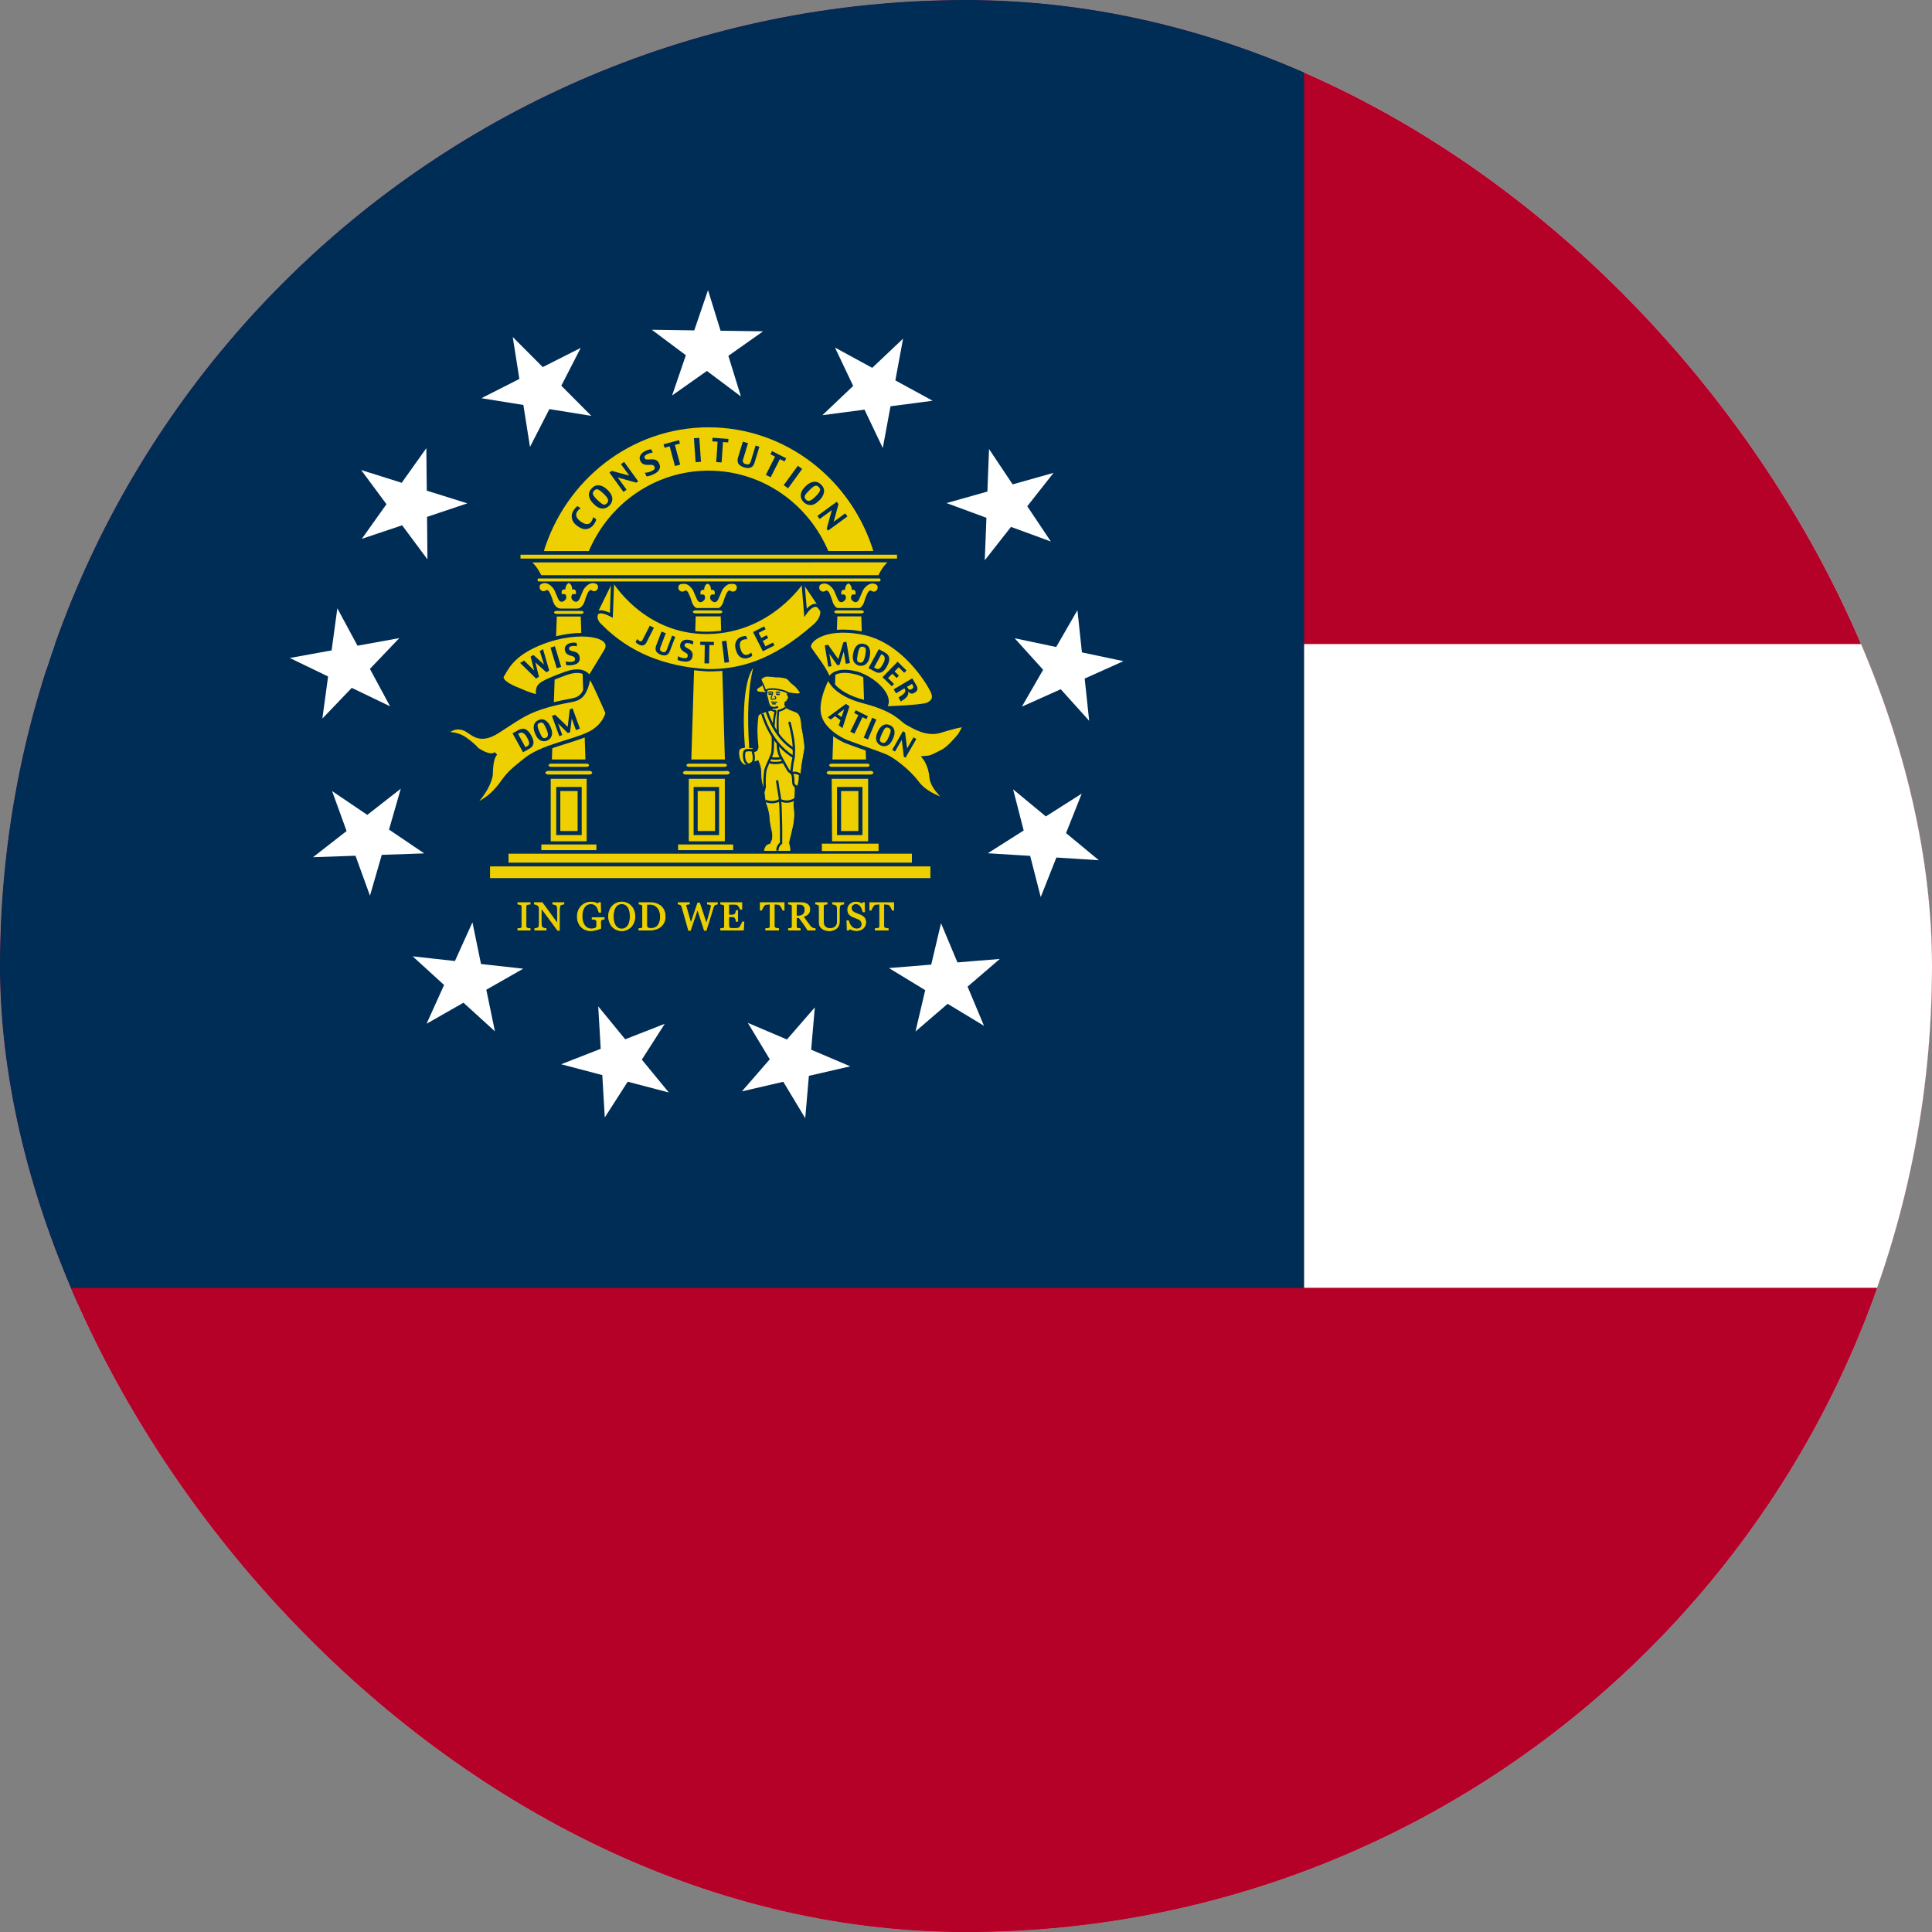 <svg width="28" height="28" viewBox="0 0 28 28" fill="none" xmlns="http://www.w3.org/2000/svg">
<rect x="0" y="0" width="28" height="28" fill="#808080" stroke="none"/>
<g clip-path="url(#clip0_698_32879)">
<rect width="28" height="28" rx="14" fill="white"/>
<path d="M0 0H49.946V28H0V0Z" fill="#B50027"/>
<path d="M0 9.334H45.405V18.667H17.5L0 9.334Z" fill="white"/>
<path d="M0 0H18.9V18.9H0V0Z" fill="#002D56"/>
<path d="M10.556 5.157L11.059 4.802L10.443 4.793L10.261 4.205L10.062 4.788L9.446 4.779L9.94 5.148L9.741 5.731L10.245 5.376L10.738 5.746L10.556 5.157ZM8.135 5.59L8.416 5.042L7.866 5.32L7.431 4.884L7.527 5.492L6.977 5.771L7.585 5.869L7.681 6.477L7.962 5.929L8.57 6.027L8.135 5.59ZM6.185 7.111L6.179 6.495L5.822 6.997L5.234 6.812L5.601 7.307L5.244 7.809L5.828 7.613L6.195 8.107L6.189 7.491L6.773 7.295L6.185 7.111ZM5.181 9.358L4.889 8.816L4.806 9.426L4.2 9.536L4.755 9.804L4.672 10.414L5.098 9.969L5.653 10.236L5.361 9.694L5.787 9.248L5.181 9.358ZM5.323 11.81L4.813 11.465L5.023 12.044L4.537 12.423L5.152 12.402L5.362 12.981L5.533 12.389L6.148 12.368L5.638 12.023L5.808 11.431L5.323 11.81ZM6.593 13.928L5.981 13.86L6.436 14.275L6.182 14.837L6.717 14.532L7.173 14.947L7.048 14.344L7.583 14.039L6.971 13.971L6.847 13.367L6.593 13.928ZM8.706 15.2L8.133 15.424L8.729 15.581L8.765 16.195L9.097 15.677L9.693 15.833L9.302 15.357L9.634 14.838L9.061 15.062L8.67 14.585L8.706 15.2ZM11.156 15.352L10.752 15.817L11.352 15.678L11.67 16.206L11.723 15.592L12.323 15.454L11.756 15.213L11.809 14.6L11.405 15.065L10.838 14.824L11.156 15.352ZM13.409 14.35L13.268 14.949L13.734 14.548L14.261 14.867L14.023 14.299L14.49 13.898L13.876 13.948L13.638 13.38L13.496 13.98L12.883 14.03L13.409 14.35ZM14.93 12.404L15.083 13.001L15.31 12.428L15.925 12.467L15.45 12.074L15.677 11.502L15.157 11.832L14.683 11.44L14.836 12.036L14.316 12.366L14.93 12.404ZM14.652 7.636L15.23 7.848L14.888 7.337L15.269 6.853L14.676 7.02L14.334 6.508L14.31 7.124L13.718 7.291L14.296 7.504L14.272 8.12L14.652 7.636ZM12.906 5.888L13.517 5.808L12.976 5.513L13.088 4.908L12.641 5.331L12.101 5.037L12.365 5.593L11.919 6.017L12.529 5.937L12.794 6.493L12.906 5.888ZM15.373 9.989L15.785 10.446L15.72 9.834L16.282 9.582L15.68 9.455L15.615 8.843L15.307 9.377L14.705 9.25L15.118 9.707L14.81 10.241L15.373 9.989Z" fill="white"/>
<path fill-rule="evenodd" clip-rule="evenodd" d="M7.683 13.479H7.505V13.459C7.51 13.459 7.517 13.458 7.526 13.458C7.536 13.457 7.542 13.456 7.546 13.454C7.553 13.452 7.557 13.449 7.56 13.444C7.563 13.44 7.564 13.434 7.564 13.427V13.139C7.564 13.133 7.563 13.128 7.561 13.123C7.559 13.119 7.554 13.115 7.546 13.112C7.541 13.11 7.534 13.108 7.525 13.106C7.517 13.104 7.51 13.103 7.505 13.102V13.082H7.683V13.102C7.677 13.102 7.67 13.103 7.662 13.105C7.654 13.106 7.647 13.107 7.641 13.109C7.634 13.111 7.629 13.115 7.627 13.12C7.625 13.125 7.623 13.131 7.623 13.137V13.424C7.623 13.43 7.625 13.435 7.627 13.44C7.63 13.445 7.635 13.449 7.641 13.451C7.645 13.453 7.652 13.455 7.66 13.457C7.669 13.458 7.677 13.459 7.683 13.459V13.479H7.683ZM8.172 13.102C8.166 13.102 8.158 13.104 8.148 13.107C8.137 13.11 8.129 13.113 8.124 13.116C8.118 13.12 8.113 13.129 8.111 13.142C8.109 13.155 8.107 13.172 8.107 13.193V13.483H8.083L7.843 13.159V13.363C7.843 13.386 7.844 13.404 7.847 13.416C7.85 13.428 7.855 13.437 7.861 13.442C7.865 13.446 7.874 13.45 7.887 13.454C7.901 13.457 7.909 13.459 7.914 13.459V13.479H7.751V13.459C7.756 13.459 7.765 13.457 7.777 13.454C7.789 13.451 7.796 13.448 7.799 13.445C7.806 13.44 7.81 13.432 7.812 13.421C7.815 13.41 7.816 13.392 7.816 13.366V13.171C7.816 13.162 7.815 13.154 7.812 13.145C7.809 13.136 7.805 13.13 7.8 13.125C7.793 13.119 7.784 13.114 7.772 13.11C7.761 13.105 7.752 13.103 7.745 13.102V13.082H7.858L8.08 13.385V13.196C8.08 13.173 8.079 13.155 8.076 13.143C8.073 13.131 8.069 13.122 8.063 13.118C8.058 13.115 8.049 13.111 8.037 13.108C8.026 13.105 8.017 13.103 8.011 13.102V13.082H8.172V13.102H8.172ZM8.756 13.321C8.751 13.321 8.745 13.322 8.738 13.323C8.73 13.325 8.724 13.326 8.72 13.329C8.714 13.331 8.71 13.335 8.708 13.341C8.705 13.345 8.704 13.351 8.704 13.358V13.389C8.704 13.412 8.704 13.427 8.705 13.434C8.705 13.442 8.705 13.449 8.706 13.454C8.681 13.465 8.656 13.473 8.632 13.479C8.607 13.485 8.583 13.488 8.559 13.488C8.534 13.488 8.51 13.484 8.486 13.474C8.463 13.465 8.442 13.451 8.425 13.434C8.407 13.416 8.393 13.394 8.383 13.369C8.372 13.344 8.367 13.315 8.367 13.284C8.367 13.254 8.372 13.226 8.382 13.2C8.392 13.174 8.406 13.152 8.424 13.133C8.442 13.114 8.463 13.1 8.487 13.089C8.512 13.079 8.538 13.074 8.566 13.074C8.588 13.074 8.608 13.076 8.624 13.082C8.641 13.087 8.656 13.094 8.668 13.101L8.68 13.082H8.702L8.705 13.221H8.682C8.678 13.206 8.673 13.191 8.667 13.176C8.661 13.161 8.654 13.148 8.645 13.136C8.636 13.124 8.624 13.115 8.611 13.108C8.598 13.101 8.583 13.098 8.564 13.098C8.544 13.098 8.527 13.102 8.511 13.11C8.495 13.118 8.482 13.13 8.47 13.146C8.459 13.161 8.45 13.181 8.444 13.204C8.438 13.227 8.435 13.253 8.435 13.281C8.435 13.306 8.438 13.33 8.444 13.352C8.45 13.375 8.459 13.394 8.47 13.41C8.482 13.427 8.496 13.44 8.514 13.449C8.531 13.459 8.55 13.463 8.572 13.463C8.589 13.463 8.604 13.461 8.617 13.456C8.631 13.451 8.64 13.446 8.646 13.44C8.647 13.43 8.648 13.421 8.648 13.411C8.648 13.401 8.648 13.392 8.648 13.386V13.364C8.648 13.356 8.647 13.349 8.645 13.343C8.643 13.337 8.639 13.332 8.632 13.33C8.626 13.327 8.617 13.325 8.607 13.323C8.596 13.322 8.588 13.321 8.582 13.321V13.3H8.756V13.321H8.756ZM9.145 13.13C9.163 13.148 9.177 13.17 9.186 13.196C9.196 13.221 9.201 13.25 9.201 13.281C9.201 13.313 9.196 13.341 9.186 13.367C9.176 13.393 9.162 13.415 9.144 13.433C9.127 13.45 9.107 13.464 9.084 13.474C9.061 13.484 9.037 13.489 9.011 13.489C8.983 13.489 8.958 13.483 8.934 13.473C8.911 13.463 8.891 13.448 8.874 13.43C8.858 13.412 8.844 13.39 8.835 13.364C8.825 13.338 8.82 13.311 8.82 13.281C8.82 13.249 8.825 13.22 8.836 13.195C8.846 13.17 8.859 13.148 8.877 13.13C8.895 13.111 8.915 13.097 8.938 13.088C8.961 13.078 8.986 13.073 9.011 13.073C9.037 13.073 9.062 13.078 9.085 13.088C9.108 13.098 9.128 13.112 9.145 13.13ZM9.104 13.411C9.114 13.394 9.122 13.374 9.126 13.353C9.131 13.332 9.134 13.308 9.134 13.281C9.134 13.254 9.131 13.229 9.126 13.206C9.12 13.184 9.113 13.164 9.102 13.148C9.092 13.132 9.079 13.12 9.064 13.111C9.048 13.102 9.031 13.098 9.011 13.098C8.989 13.098 8.97 13.103 8.954 13.113C8.938 13.123 8.926 13.137 8.916 13.154C8.906 13.171 8.899 13.19 8.895 13.212C8.89 13.234 8.888 13.257 8.888 13.281C8.888 13.308 8.89 13.332 8.895 13.354C8.9 13.376 8.908 13.395 8.918 13.412C8.928 13.428 8.941 13.441 8.956 13.45C8.971 13.459 8.99 13.464 9.011 13.464C9.031 13.464 9.049 13.459 9.065 13.45C9.081 13.44 9.094 13.427 9.104 13.411ZM9.64 13.283C9.64 13.317 9.634 13.346 9.621 13.371C9.608 13.396 9.592 13.416 9.572 13.432C9.551 13.448 9.528 13.46 9.503 13.467C9.477 13.475 9.451 13.479 9.424 13.479H9.26V13.459C9.265 13.459 9.272 13.459 9.28 13.458C9.289 13.457 9.295 13.456 9.298 13.454C9.303 13.452 9.307 13.448 9.31 13.444C9.312 13.439 9.314 13.433 9.314 13.426V13.14C9.314 13.134 9.313 13.128 9.31 13.123C9.308 13.118 9.304 13.114 9.298 13.111C9.292 13.108 9.286 13.106 9.279 13.105C9.272 13.104 9.267 13.103 9.262 13.102V13.082H9.435C9.459 13.082 9.482 13.086 9.505 13.094C9.528 13.101 9.548 13.111 9.566 13.123C9.589 13.14 9.607 13.162 9.62 13.188C9.633 13.215 9.64 13.247 9.64 13.283ZM9.572 13.283C9.572 13.256 9.568 13.232 9.561 13.211C9.554 13.189 9.544 13.17 9.53 13.154C9.517 13.139 9.501 13.127 9.483 13.118C9.464 13.11 9.443 13.105 9.42 13.105C9.413 13.105 9.404 13.105 9.394 13.106C9.385 13.106 9.378 13.106 9.373 13.106V13.411C9.373 13.428 9.378 13.44 9.388 13.446C9.398 13.453 9.413 13.456 9.433 13.456C9.457 13.456 9.478 13.452 9.495 13.444C9.513 13.435 9.527 13.424 9.538 13.409C9.55 13.393 9.558 13.375 9.564 13.354C9.569 13.334 9.572 13.31 9.572 13.283ZM10.396 13.102C10.392 13.102 10.386 13.104 10.38 13.106C10.374 13.107 10.369 13.11 10.363 13.113C10.357 13.117 10.351 13.122 10.347 13.127C10.344 13.133 10.34 13.14 10.337 13.15C10.324 13.193 10.309 13.243 10.291 13.3C10.272 13.362 10.253 13.423 10.234 13.484H10.209L10.109 13.179L10.005 13.484H9.98C9.961 13.416 9.942 13.349 9.923 13.281C9.903 13.211 9.89 13.164 9.883 13.14C9.882 13.134 9.879 13.129 9.876 13.125C9.872 13.12 9.868 13.116 9.862 13.112C9.858 13.109 9.852 13.107 9.846 13.105C9.84 13.104 9.834 13.103 9.829 13.102V13.082H9.991V13.102C9.977 13.103 9.965 13.104 9.955 13.107C9.945 13.109 9.94 13.112 9.94 13.117C9.94 13.119 9.94 13.121 9.941 13.124C9.941 13.127 9.942 13.13 9.942 13.132C9.946 13.148 9.954 13.175 9.965 13.213C9.976 13.251 9.992 13.307 10.013 13.382L10.112 13.088H10.139L10.239 13.389C10.251 13.348 10.262 13.308 10.274 13.268C10.283 13.233 10.291 13.204 10.298 13.179C10.302 13.162 10.305 13.15 10.306 13.143C10.307 13.137 10.308 13.131 10.308 13.127C10.308 13.121 10.303 13.115 10.295 13.111C10.286 13.107 10.272 13.104 10.253 13.102V13.082H10.396V13.102ZM10.781 13.362L10.774 13.479H10.445V13.459C10.452 13.459 10.46 13.458 10.467 13.457C10.476 13.456 10.482 13.454 10.485 13.453C10.491 13.45 10.495 13.447 10.498 13.442C10.5 13.438 10.501 13.432 10.501 13.425V13.14C10.501 13.134 10.5 13.129 10.498 13.124C10.496 13.119 10.492 13.115 10.485 13.112C10.48 13.11 10.473 13.108 10.465 13.106C10.457 13.104 10.45 13.103 10.445 13.102V13.082H10.751V13.178H10.73C10.727 13.164 10.719 13.149 10.706 13.133C10.694 13.117 10.682 13.108 10.671 13.107C10.664 13.106 10.657 13.105 10.65 13.105C10.642 13.105 10.633 13.105 10.623 13.105H10.561V13.262H10.605C10.62 13.262 10.63 13.261 10.637 13.258C10.643 13.255 10.649 13.251 10.654 13.245C10.658 13.239 10.662 13.232 10.665 13.223C10.668 13.214 10.669 13.205 10.67 13.197H10.691V13.352H10.67C10.67 13.344 10.668 13.334 10.664 13.324C10.661 13.314 10.658 13.307 10.654 13.303C10.648 13.295 10.642 13.29 10.634 13.288C10.627 13.286 10.617 13.285 10.605 13.285H10.561V13.404C10.561 13.416 10.562 13.425 10.563 13.432C10.565 13.439 10.568 13.444 10.573 13.448C10.578 13.451 10.584 13.454 10.593 13.455C10.601 13.456 10.613 13.456 10.629 13.456H10.653C10.663 13.456 10.671 13.456 10.678 13.455C10.685 13.454 10.693 13.453 10.7 13.451C10.708 13.449 10.713 13.446 10.716 13.443C10.725 13.434 10.734 13.421 10.743 13.402C10.752 13.384 10.758 13.371 10.761 13.362L10.781 13.362ZM11.364 13.19H11.345C11.343 13.183 11.34 13.175 11.335 13.166C11.331 13.157 11.326 13.149 11.321 13.14C11.315 13.132 11.309 13.124 11.302 13.118C11.296 13.111 11.29 13.107 11.283 13.107C11.278 13.106 11.27 13.105 11.262 13.105C11.253 13.104 11.245 13.104 11.237 13.104H11.221V13.421C11.221 13.428 11.222 13.433 11.225 13.439C11.228 13.444 11.232 13.447 11.239 13.45C11.242 13.452 11.249 13.453 11.26 13.456C11.271 13.458 11.279 13.459 11.285 13.459V13.479H11.098V13.459C11.103 13.459 11.111 13.458 11.121 13.457C11.132 13.456 11.14 13.454 11.144 13.453C11.15 13.45 11.154 13.447 11.157 13.443C11.16 13.438 11.162 13.432 11.162 13.424V13.104H11.146C11.14 13.104 11.133 13.104 11.124 13.105C11.116 13.105 11.108 13.106 11.099 13.107C11.093 13.107 11.087 13.111 11.08 13.118C11.074 13.124 11.068 13.132 11.062 13.14C11.056 13.149 11.052 13.157 11.047 13.167C11.043 13.176 11.04 13.184 11.038 13.19H11.019V13.082H11.364V13.19H11.364ZM11.814 13.479H11.707C11.684 13.442 11.662 13.41 11.643 13.383C11.623 13.355 11.602 13.327 11.581 13.299H11.541V13.425C11.541 13.432 11.542 13.438 11.544 13.443C11.546 13.447 11.55 13.451 11.557 13.454C11.56 13.455 11.566 13.456 11.575 13.457C11.583 13.458 11.59 13.459 11.596 13.459V13.479H11.428V13.459C11.433 13.459 11.439 13.458 11.447 13.457C11.456 13.456 11.462 13.455 11.465 13.454C11.471 13.451 11.475 13.448 11.477 13.443C11.48 13.438 11.481 13.432 11.481 13.425V13.138C11.481 13.132 11.48 13.126 11.479 13.121C11.477 13.116 11.472 13.112 11.465 13.11C11.461 13.108 11.455 13.106 11.447 13.105C11.44 13.104 11.434 13.103 11.428 13.102V13.082H11.611C11.628 13.082 11.644 13.084 11.658 13.088C11.673 13.091 11.686 13.097 11.698 13.104C11.71 13.112 11.719 13.121 11.726 13.134C11.733 13.146 11.736 13.16 11.736 13.177C11.736 13.192 11.734 13.206 11.729 13.217C11.725 13.229 11.718 13.239 11.709 13.248C11.7 13.256 11.69 13.263 11.678 13.269C11.667 13.275 11.654 13.28 11.64 13.284C11.659 13.31 11.675 13.331 11.688 13.349C11.701 13.367 11.717 13.388 11.736 13.414C11.744 13.425 11.751 13.433 11.758 13.439C11.765 13.444 11.771 13.448 11.778 13.451C11.783 13.454 11.789 13.456 11.796 13.457C11.803 13.458 11.809 13.459 11.814 13.459V13.479H11.814ZM11.667 13.183C11.667 13.159 11.66 13.14 11.646 13.126C11.633 13.112 11.613 13.105 11.588 13.105H11.541V13.275H11.577C11.603 13.275 11.624 13.267 11.642 13.251C11.659 13.234 11.667 13.212 11.667 13.183ZM12.228 13.102C12.223 13.102 12.216 13.104 12.205 13.106C12.195 13.108 12.187 13.111 12.181 13.115C12.175 13.119 12.17 13.128 12.168 13.142C12.165 13.155 12.164 13.171 12.164 13.191V13.363C12.164 13.385 12.159 13.404 12.15 13.42C12.141 13.437 12.129 13.45 12.114 13.46C12.1 13.47 12.084 13.478 12.068 13.482C12.052 13.486 12.036 13.489 12.021 13.489C11.997 13.489 11.976 13.485 11.957 13.479C11.939 13.473 11.923 13.465 11.911 13.454C11.898 13.443 11.889 13.431 11.882 13.418C11.876 13.404 11.873 13.389 11.873 13.375V13.14C11.873 13.134 11.872 13.128 11.87 13.124C11.867 13.119 11.863 13.115 11.857 13.112C11.852 13.109 11.846 13.107 11.839 13.105C11.832 13.104 11.826 13.103 11.821 13.102V13.082H11.986V13.102C11.981 13.102 11.974 13.103 11.966 13.105C11.958 13.106 11.953 13.108 11.949 13.109C11.943 13.111 11.938 13.115 11.936 13.12C11.934 13.126 11.933 13.131 11.933 13.137V13.356C11.933 13.367 11.934 13.378 11.936 13.39C11.939 13.402 11.943 13.412 11.95 13.422C11.957 13.433 11.967 13.441 11.98 13.447C11.992 13.454 12.009 13.457 12.031 13.457C12.052 13.457 12.069 13.454 12.083 13.447C12.097 13.441 12.107 13.432 12.116 13.422C12.123 13.412 12.129 13.401 12.132 13.39C12.135 13.379 12.136 13.368 12.136 13.357V13.194C12.136 13.174 12.135 13.157 12.132 13.144C12.129 13.13 12.125 13.122 12.119 13.118C12.112 13.113 12.103 13.109 12.092 13.107C12.081 13.104 12.072 13.103 12.066 13.102V13.082H12.228V13.102H12.228ZM12.522 13.297C12.53 13.306 12.537 13.317 12.54 13.328C12.545 13.339 12.547 13.352 12.547 13.367C12.547 13.402 12.534 13.43 12.508 13.453C12.482 13.476 12.45 13.487 12.412 13.487C12.394 13.487 12.376 13.485 12.358 13.479C12.341 13.473 12.326 13.467 12.313 13.459L12.301 13.479H12.278L12.274 13.344H12.297C12.302 13.36 12.307 13.376 12.313 13.389C12.32 13.402 12.328 13.415 12.338 13.427C12.348 13.438 12.359 13.447 12.372 13.453C12.385 13.46 12.4 13.463 12.417 13.463C12.43 13.463 12.441 13.461 12.451 13.458C12.46 13.454 12.468 13.45 12.474 13.444C12.48 13.438 12.485 13.43 12.487 13.422C12.49 13.414 12.492 13.404 12.492 13.393C12.492 13.377 12.487 13.363 12.478 13.349C12.469 13.335 12.456 13.325 12.438 13.318C12.425 13.312 12.411 13.307 12.397 13.302C12.381 13.296 12.368 13.29 12.356 13.285C12.334 13.275 12.316 13.262 12.304 13.246C12.292 13.229 12.286 13.208 12.286 13.182C12.286 13.167 12.289 13.153 12.295 13.139C12.301 13.127 12.31 13.115 12.321 13.105C12.332 13.095 12.345 13.087 12.359 13.082C12.374 13.076 12.39 13.073 12.405 13.074C12.424 13.074 12.44 13.076 12.454 13.082C12.469 13.088 12.482 13.094 12.494 13.101L12.505 13.082H12.528L12.53 13.214H12.507C12.503 13.2 12.499 13.185 12.493 13.171C12.488 13.157 12.482 13.145 12.473 13.133C12.466 13.123 12.456 13.114 12.444 13.108C12.433 13.101 12.418 13.098 12.402 13.098C12.384 13.098 12.369 13.104 12.357 13.115C12.344 13.126 12.338 13.14 12.338 13.157C12.338 13.174 12.342 13.188 12.35 13.199C12.358 13.21 12.37 13.22 12.385 13.227C12.398 13.233 12.411 13.239 12.425 13.244C12.438 13.249 12.451 13.254 12.463 13.259C12.474 13.264 12.485 13.269 12.495 13.276C12.505 13.282 12.514 13.289 12.522 13.297ZM12.951 13.19H12.932C12.93 13.183 12.927 13.175 12.922 13.166C12.918 13.157 12.913 13.149 12.908 13.14C12.902 13.132 12.896 13.124 12.889 13.118C12.883 13.111 12.877 13.107 12.87 13.107C12.865 13.106 12.857 13.105 12.849 13.105C12.84 13.104 12.832 13.104 12.824 13.104H12.808V13.421C12.808 13.428 12.809 13.433 12.812 13.439C12.815 13.444 12.819 13.447 12.826 13.45C12.829 13.452 12.836 13.453 12.847 13.456C12.857 13.458 12.866 13.459 12.872 13.459V13.479H12.685V13.459C12.69 13.459 12.698 13.458 12.709 13.457C12.719 13.456 12.727 13.454 12.731 13.453C12.737 13.45 12.742 13.447 12.744 13.443C12.747 13.438 12.749 13.432 12.749 13.424V13.104H12.732C12.727 13.104 12.72 13.104 12.711 13.105C12.703 13.105 12.695 13.106 12.687 13.107C12.68 13.107 12.674 13.111 12.667 13.118C12.661 13.124 12.655 13.132 12.649 13.14C12.643 13.149 12.639 13.157 12.634 13.167C12.63 13.176 12.627 13.184 12.625 13.19H12.606V13.082H12.951V13.19Z" fill="#EED000" stroke="#EED000" stroke-width="0.011" stroke-miterlimit="3.864"/>
<path d="M10.254 8.456C10.254 8.455 10.255 8.455 10.255 8.455C10.255 8.455 10.304 8.473 10.305 8.55C10.348 8.541 10.365 8.564 10.357 8.618C10.357 8.618 10.306 8.604 10.297 8.634C10.284 8.667 10.294 8.695 10.326 8.716C10.326 8.716 10.379 8.759 10.413 8.678C10.447 8.598 10.459 8.571 10.459 8.571C10.468 8.541 10.524 8.472 10.575 8.462C10.594 8.454 10.612 8.456 10.633 8.461C10.633 8.461 10.677 8.47 10.678 8.507C10.68 8.544 10.665 8.561 10.639 8.571C10.612 8.583 10.578 8.558 10.578 8.558C10.566 8.555 10.562 8.56 10.555 8.565C10.552 8.567 10.537 8.582 10.529 8.6C10.529 8.6 10.505 8.652 10.493 8.691C10.484 8.723 10.463 8.817 10.368 8.831H10.142C10.046 8.817 10.026 8.723 10.017 8.691C10.005 8.652 9.98 8.6 9.98 8.6C9.972 8.582 9.958 8.567 9.955 8.565C9.948 8.56 9.944 8.555 9.932 8.558C9.932 8.558 9.898 8.583 9.87 8.571C9.845 8.561 9.83 8.544 9.831 8.507C9.833 8.47 9.877 8.461 9.877 8.461C9.898 8.456 9.916 8.454 9.935 8.462C9.986 8.472 10.042 8.541 10.051 8.571C10.051 8.571 10.063 8.598 10.097 8.678C10.13 8.759 10.184 8.716 10.184 8.716C10.216 8.695 10.225 8.667 10.213 8.634C10.204 8.604 10.153 8.618 10.153 8.618C10.145 8.564 10.162 8.541 10.205 8.55C10.206 8.473 10.255 8.455 10.255 8.455C10.255 8.455 10.256 8.455 10.256 8.456H10.254Z" fill="#EED000"/>
<path fill-rule="evenodd" clip-rule="evenodd" d="M10.536 11.037H9.989L10.054 8.904H10.474L10.536 11.037ZM10.534 12.222H9.953L9.953 11.254L10.534 11.254L10.534 12.222Z" fill="#EED000" stroke="#002D56" stroke-width="0.059" stroke-miterlimit="3.864"/>
<path d="M9.943 11.143H10.531C10.572 11.143 10.605 11.168 10.605 11.199C10.605 11.23 10.572 11.255 10.531 11.255H9.943C9.902 11.255 9.868 11.23 9.868 11.199C9.868 11.168 9.902 11.143 9.943 11.143Z" fill="#EED000" stroke="#002D56" stroke-width="0.059" stroke-miterlimit="3.864"/>
<path fill-rule="evenodd" clip-rule="evenodd" d="M9.985 11.038H10.499C10.535 11.038 10.565 11.062 10.565 11.091C10.565 11.12 10.535 11.143 10.499 11.143H9.985C9.949 11.143 9.919 11.12 9.919 11.091C9.919 11.062 9.949 11.038 9.985 11.038Z" fill="#EED000" stroke="#002D56" stroke-width="0.059" stroke-miterlimit="3.864"/>
<path d="M10.082 11.435H10.392V12.073H10.082V11.435Z" stroke="#002D56" stroke-width="0.059" stroke-miterlimit="3.864"/>
<path d="M10.077 8.829H10.433C10.463 8.829 10.486 8.847 10.486 8.868C10.486 8.889 10.463 8.906 10.433 8.906H10.077C10.048 8.906 10.024 8.889 10.024 8.868C10.024 8.847 10.048 8.829 10.077 8.829Z" fill="#EED000" stroke="#002D56" stroke-width="0.034" stroke-miterlimit="3.864"/>
<path fill-rule="evenodd" clip-rule="evenodd" d="M7.335 12.337H13.251V12.537H7.335V12.337Z" fill="#EED000" stroke="#002D56" stroke-width="0.07" stroke-miterlimit="3.864"/>
<path d="M7.081 12.536H13.505V12.747H7.081V12.536Z" fill="#EED000" stroke="#002D56" stroke-width="0.042" stroke-miterlimit="3.864"/>
<path fill-rule="evenodd" clip-rule="evenodd" d="M7.51 8.006H13.034V8.129H7.51V8.006Z" fill="#EED000" stroke="#002D56" stroke-width="0.067" stroke-miterlimit="3.864"/>
<path fill-rule="evenodd" clip-rule="evenodd" d="M11.993 8.003C11.707 7.317 11.042 6.838 10.269 6.838C9.495 6.838 8.832 7.318 8.545 8.003H7.859C8.176 6.949 9.136 6.176 10.269 6.176C11.402 6.176 12.363 6.947 12.68 8.002L11.993 8.003Z" fill="#EED000" stroke="#002D56" stroke-width="0.034" stroke-miterlimit="3.864" stroke-linejoin="round"/>
<path fill-rule="evenodd" clip-rule="evenodd" d="M7.656 8.13C7.656 8.13 7.752 8.187 7.831 8.357L12.745 8.357C12.745 8.357 12.826 8.167 12.937 8.129L7.656 8.13Z" fill="#EED000" stroke="#002D56" stroke-width="0.042" stroke-miterlimit="3.864"/>
<path fill-rule="evenodd" clip-rule="evenodd" d="M8.876 8.402C8.876 8.402 9.331 9.183 10.257 9.172C11.171 9.161 11.638 8.428 11.638 8.428L11.882 8.79C11.882 8.79 11.972 8.912 11.797 9.066C11.179 9.61 10.69 9.717 10.257 9.714C9.618 9.679 9.103 9.463 8.712 9.066C8.641 9.007 8.627 8.93 8.648 8.867L8.876 8.402Z" fill="#EED000" stroke="#002D56" stroke-width="0.034" stroke-miterlimit="3.864" stroke-linejoin="round"/>
<path d="M8.639 8.947C8.639 8.947 8.611 8.789 8.86 8.917L8.879 8.404M11.899 8.84C11.819 8.668 11.674 8.878 11.674 8.878L11.637 8.431" stroke="#002D56" stroke-width="0.045" stroke-miterlimit="3.864"/>
<path d="M7.806 8.366H12.746C12.764 8.366 12.778 8.381 12.778 8.399V8.41C12.778 8.429 12.764 8.444 12.746 8.444H7.806C7.788 8.444 7.774 8.429 7.774 8.41V8.399C7.774 8.381 7.788 8.366 7.806 8.366Z" fill="#EED000" stroke="#002D56" stroke-width="0.035" stroke-miterlimit="3.864"/>
<path d="M8.242 8.45C8.243 8.449 8.244 8.449 8.244 8.449C8.244 8.449 8.293 8.467 8.293 8.543C8.337 8.535 8.354 8.558 8.346 8.612C8.346 8.612 8.294 8.598 8.286 8.627C8.273 8.661 8.283 8.689 8.315 8.71C8.315 8.71 8.368 8.753 8.402 8.672C8.436 8.592 8.448 8.565 8.448 8.565C8.457 8.535 8.513 8.466 8.563 8.456C8.583 8.448 8.601 8.45 8.622 8.455C8.622 8.455 8.666 8.464 8.667 8.501C8.669 8.538 8.653 8.554 8.628 8.565C8.601 8.577 8.567 8.552 8.567 8.552C8.555 8.549 8.551 8.553 8.544 8.559C8.54 8.561 8.526 8.576 8.518 8.594C8.518 8.594 8.494 8.645 8.482 8.685C8.473 8.716 8.452 8.811 8.357 8.825H8.131C8.035 8.811 8.015 8.716 8.006 8.685C7.994 8.645 7.969 8.594 7.969 8.594C7.961 8.576 7.947 8.561 7.944 8.559C7.937 8.553 7.933 8.549 7.921 8.552C7.921 8.552 7.887 8.577 7.859 8.565C7.834 8.554 7.819 8.538 7.82 8.501C7.822 8.464 7.866 8.455 7.866 8.455C7.887 8.45 7.905 8.448 7.924 8.456C7.975 8.466 8.031 8.535 8.04 8.565C8.04 8.565 8.052 8.592 8.086 8.672C8.119 8.753 8.173 8.71 8.173 8.71C8.205 8.689 8.214 8.661 8.202 8.627C8.193 8.598 8.142 8.612 8.142 8.612C8.133 8.558 8.151 8.535 8.194 8.543C8.195 8.467 8.244 8.449 8.244 8.449C8.244 8.449 8.244 8.449 8.245 8.45H8.242Z" fill="#EED000"/>
<path fill-rule="evenodd" clip-rule="evenodd" d="M8.515 11.037H7.968L8.041 8.904H8.445L8.515 11.037ZM8.532 12.222H7.952L7.952 11.254L8.532 11.254V12.222Z" fill="#EED000" stroke="#002D56" stroke-width="0.059" stroke-miterlimit="3.864"/>
<path fill-rule="evenodd" clip-rule="evenodd" d="M7.949 11.143H8.538C8.579 11.143 8.612 11.168 8.612 11.199C8.612 11.23 8.579 11.255 8.538 11.255H7.949C7.908 11.255 7.875 11.23 7.875 11.199C7.875 11.168 7.908 11.143 7.949 11.143ZM7.987 11.038H8.5C8.537 11.038 8.566 11.062 8.566 11.091C8.566 11.12 8.537 11.143 8.5 11.143H7.987C7.95 11.143 7.921 11.12 7.921 11.091C7.921 11.062 7.95 11.038 7.987 11.038Z" fill="#EED000" stroke="#002D56" stroke-width="0.059" stroke-miterlimit="3.864"/>
<path d="M8.091 11.435H8.401V12.073H8.091V11.435Z" stroke="#002D56" stroke-width="0.059" stroke-miterlimit="3.864"/>
<path d="M8.066 8.837H8.422C8.452 8.837 8.475 8.854 8.475 8.876C8.475 8.897 8.452 8.914 8.422 8.914H8.066C8.037 8.914 8.013 8.897 8.013 8.876C8.013 8.854 8.037 8.837 8.066 8.837Z" fill="#EED000" stroke="#002D56" stroke-width="0.034" stroke-miterlimit="3.864"/>
<path fill-rule="evenodd" clip-rule="evenodd" d="M7.831 12.224H8.658V12.335H7.831V12.224Z" fill="#EED000" stroke="#002D56" stroke-width="0.029" stroke-miterlimit="3.864"/>
<path d="M12.295 8.456C12.296 8.455 12.296 8.455 12.296 8.455C12.296 8.455 12.345 8.473 12.346 8.55C12.389 8.541 12.406 8.564 12.398 8.618C12.398 8.618 12.347 8.604 12.338 8.634C12.326 8.667 12.335 8.695 12.367 8.716C12.367 8.716 12.421 8.759 12.454 8.678C12.488 8.598 12.5 8.571 12.5 8.571C12.509 8.541 12.565 8.472 12.616 8.462C12.635 8.454 12.653 8.456 12.674 8.461C12.674 8.461 12.718 8.47 12.72 8.507C12.721 8.544 12.706 8.561 12.681 8.571C12.653 8.583 12.619 8.558 12.619 8.558C12.607 8.555 12.603 8.56 12.596 8.565C12.593 8.567 12.579 8.582 12.571 8.6C12.571 8.6 12.546 8.652 12.534 8.691C12.525 8.723 12.505 8.817 12.409 8.831H12.183C12.088 8.817 12.067 8.723 12.058 8.691C12.046 8.652 12.022 8.6 12.022 8.6C12.014 8.582 12 8.567 11.996 8.565C11.989 8.56 11.985 8.555 11.973 8.558C11.973 8.558 11.939 8.583 11.912 8.571C11.887 8.561 11.871 8.544 11.873 8.507C11.874 8.47 11.918 8.461 11.918 8.461C11.939 8.456 11.957 8.454 11.977 8.462C12.027 8.472 12.083 8.541 12.092 8.571C12.092 8.571 12.104 8.598 12.138 8.678C12.172 8.759 12.225 8.716 12.225 8.716C12.257 8.695 12.267 8.667 12.254 8.634C12.246 8.604 12.194 8.618 12.194 8.618C12.186 8.564 12.203 8.541 12.247 8.55C12.247 8.473 12.296 8.455 12.296 8.455C12.296 8.455 12.297 8.455 12.298 8.456H12.295Z" fill="#EED000"/>
<path fill-rule="evenodd" clip-rule="evenodd" d="M12.581 11.037H12.034L12.107 8.904H12.511L12.581 11.037ZM12.611 12.222H12.03L12.024 11.254L12.611 11.254V12.222Z" fill="#EED000" stroke="#002D56" stroke-width="0.059" stroke-miterlimit="3.864"/>
<path d="M12.025 11.143H12.613C12.654 11.143 12.687 11.168 12.687 11.199C12.687 11.23 12.654 11.255 12.613 11.255H12.025C11.984 11.255 11.951 11.23 11.951 11.199C11.951 11.168 11.984 11.143 12.025 11.143Z" fill="#EED000" stroke="#002D56" stroke-width="0.059" stroke-miterlimit="3.864"/>
<path fill-rule="evenodd" clip-rule="evenodd" d="M12.054 11.038H12.567C12.604 11.038 12.633 11.062 12.633 11.091C12.633 11.12 12.604 11.143 12.567 11.143H12.054C12.017 11.143 11.988 11.12 11.988 11.091C11.988 11.062 12.017 11.038 12.054 11.038Z" fill="#EED000" stroke="#002D56" stroke-width="0.059" stroke-miterlimit="3.864"/>
<path d="M12.16 11.435H12.47V12.073H12.16V11.435Z" stroke="#002D56" stroke-width="0.059" stroke-miterlimit="3.864"/>
<path d="M12.127 8.829H12.483C12.512 8.829 12.536 8.847 12.536 8.868C12.536 8.889 12.512 8.906 12.483 8.906H12.127C12.097 8.906 12.074 8.889 12.074 8.868C12.074 8.847 12.097 8.829 12.127 8.829Z" fill="#EED000" stroke="#002D56" stroke-width="0.034" stroke-miterlimit="3.864"/>
<path fill-rule="evenodd" clip-rule="evenodd" d="M9.813 12.224H10.64V12.335H9.813V12.224Z" fill="#EED000" stroke="#002D56" stroke-width="0.029" stroke-miterlimit="3.864"/>
<path fill-rule="evenodd" clip-rule="evenodd" d="M6.745 10.712C6.604 10.611 6.456 10.638 6.456 10.638C6.456 10.638 6.563 10.495 6.734 10.566C6.843 10.611 6.936 10.778 7.211 10.603C7.487 10.428 7.594 10.339 7.837 10.258C8.086 10.174 8.282 10.157 8.34 10.135C8.399 10.114 8.49 10.081 8.536 9.801C8.547 9.737 8.801 10.332 8.801 10.332C8.801 10.332 8.764 10.529 8.52 10.64C8.277 10.752 7.854 10.819 7.619 11.007C7.54 11.071 7.387 11.181 7.295 11.316C7.077 11.635 6.851 11.671 6.851 11.671C6.851 11.671 7.056 11.491 7.113 11.249C7.124 11.204 7.106 11 7.187 10.919C7.101 11.005 6.884 10.836 6.912 10.858C6.912 10.858 6.885 10.813 6.745 10.712ZM12.006 9.806C12.006 9.806 12.048 10.048 12.523 10.17C12.997 10.292 13.071 10.446 13.148 10.483C13.225 10.521 13.425 10.664 13.639 10.592C13.723 10.564 13.958 10.499 13.977 10.514C13.984 10.526 13.91 10.65 13.901 10.661C13.743 10.848 13.684 10.877 13.625 10.906C13.498 10.97 13.488 10.977 13.397 10.983C13.397 10.983 13.482 11.089 13.495 11.262C13.509 11.434 13.739 11.61 13.739 11.61C13.739 11.61 13.432 11.53 13.297 11.347C13.161 11.163 12.939 11.007 12.857 10.967C12.774 10.927 12.356 10.784 12.268 10.749C12.181 10.714 11.908 10.571 11.871 10.34C11.834 10.109 12.006 9.806 12.006 9.806Z" fill="#EED000" stroke="#002D56" stroke-width="0.052" stroke-miterlimit="3.864"/>
<path d="M7.509 9.992C7.187 9.866 7.287 9.781 7.287 9.781C7.366 9.639 7.47 9.461 7.862 9.31C8.387 9.109 8.922 9.199 8.779 9.433C8.692 9.575 8.542 9.823 8.542 9.823C8.542 9.823 8.48 9.656 8.193 9.762C7.907 9.868 7.819 9.913 7.802 9.97C7.775 10.057 7.786 10.113 7.993 10.081C7.857 10.126 7.707 10.079 7.538 10.004L7.509 9.992Z" fill="#EED000" stroke="#002D56" stroke-width="0.052" stroke-miterlimit="3.864"/>
<path d="M12.417 9.754C12.477 9.769 12.578 9.819 12.638 9.862C12.93 10.071 12.876 10.254 12.795 10.259C12.705 10.264 13.367 10.245 13.447 10.203C13.526 10.161 13.553 10.113 13.505 10.012C13.457 9.911 13.097 9.294 12.508 9.177C11.92 9.061 11.687 9.309 11.737 9.393C11.785 9.472 12.002 9.738 12.01 9.847C12.071 9.733 12.206 9.701 12.417 9.754Z" fill="#EED000" stroke="#002D56" stroke-width="0.045" stroke-miterlimit="3.864" stroke-linejoin="round"/>
<path fill-rule="evenodd" clip-rule="evenodd" d="M12.134 9.64L12.02 9.477L12.05 9.655L12.004 9.662L11.953 9.353L12.002 9.345L12.149 9.552L12.223 9.308L12.267 9.301L12.318 9.61L12.258 9.62L12.228 9.442L12.168 9.635L12.134 9.64ZM12.603 9.522C12.593 9.571 12.575 9.605 12.548 9.626C12.521 9.647 12.489 9.654 12.453 9.647C12.418 9.639 12.392 9.621 12.375 9.591C12.358 9.561 12.355 9.522 12.364 9.475L12.368 9.457C12.377 9.413 12.394 9.378 12.421 9.354C12.447 9.331 12.48 9.323 12.519 9.331C12.558 9.339 12.584 9.359 12.598 9.391C12.612 9.424 12.615 9.462 12.606 9.506L12.603 9.522ZM12.538 9.505L12.54 9.496C12.547 9.458 12.55 9.43 12.547 9.41C12.545 9.391 12.532 9.378 12.509 9.374C12.487 9.369 12.471 9.375 12.461 9.389C12.451 9.404 12.441 9.433 12.433 9.475L12.431 9.482C12.423 9.524 12.42 9.554 12.423 9.571C12.426 9.588 12.439 9.599 12.462 9.603C12.481 9.607 12.496 9.601 12.508 9.586C12.52 9.571 12.53 9.544 12.538 9.505ZM12.854 9.658C12.83 9.702 12.803 9.731 12.775 9.743C12.746 9.756 12.716 9.753 12.683 9.735L12.587 9.683L12.736 9.408L12.822 9.455C12.861 9.476 12.883 9.503 12.887 9.536C12.891 9.569 12.882 9.606 12.86 9.646L12.854 9.658ZM12.796 9.624L12.8 9.616C12.816 9.586 12.824 9.56 12.822 9.539C12.821 9.518 12.812 9.502 12.795 9.493L12.773 9.481L12.668 9.674L12.695 9.689C12.712 9.698 12.728 9.698 12.743 9.69C12.759 9.682 12.776 9.66 12.796 9.624ZM13.024 9.671L12.965 9.73L13.028 9.793L12.995 9.826L12.932 9.764L12.87 9.827L12.957 9.913L12.925 9.946L12.79 9.814L13.009 9.59L13.138 9.717L13.105 9.75L13.024 9.671ZM13.055 10.166L13.022 10.109C13.065 10.082 13.094 10.06 13.108 10.042C13.122 10.023 13.125 10.006 13.115 9.99L13.107 9.977L12.986 10.048L12.952 9.99L13.221 9.831L13.281 9.932C13.295 9.957 13.3 9.977 13.295 9.994C13.29 10.011 13.279 10.024 13.262 10.034L13.248 10.043C13.232 10.052 13.217 10.055 13.203 10.051C13.188 10.047 13.175 10.037 13.163 10.02C13.168 10.044 13.163 10.068 13.148 10.091C13.132 10.114 13.101 10.139 13.055 10.166ZM13.209 9.989L13.216 9.985C13.228 9.978 13.234 9.97 13.236 9.961C13.238 9.952 13.235 9.942 13.228 9.93L13.217 9.912L13.146 9.954L13.155 9.969C13.163 9.983 13.171 9.991 13.18 9.994C13.189 9.997 13.198 9.995 13.209 9.989ZM12.21 10.552L12.155 10.512L12.181 10.438L12.102 10.38L12.04 10.428L11.996 10.396L12.26 10.201L12.311 10.238L12.21 10.552ZM12.196 10.393L12.234 10.278L12.139 10.352L12.196 10.393ZM12.558 10.422L12.5 10.394L12.383 10.633L12.323 10.604L12.44 10.364L12.38 10.335L12.401 10.293L12.578 10.38L12.558 10.422ZM12.701 10.428L12.579 10.717L12.518 10.69L12.64 10.402L12.701 10.428ZM12.938 10.714C12.918 10.76 12.893 10.79 12.862 10.804C12.831 10.819 12.799 10.819 12.765 10.804C12.732 10.789 12.711 10.765 12.701 10.732C12.691 10.7 12.696 10.661 12.716 10.616L12.723 10.6C12.741 10.559 12.766 10.529 12.796 10.511C12.827 10.494 12.861 10.493 12.898 10.51C12.934 10.526 12.955 10.551 12.962 10.586C12.969 10.621 12.963 10.659 12.945 10.699L12.938 10.714ZM12.878 10.683L12.882 10.676C12.898 10.64 12.906 10.613 12.908 10.593C12.91 10.574 12.9 10.559 12.878 10.549C12.858 10.54 12.842 10.542 12.828 10.554C12.815 10.566 12.8 10.592 12.783 10.631L12.779 10.638C12.762 10.678 12.753 10.706 12.752 10.723C12.752 10.74 12.762 10.754 12.783 10.763C12.801 10.771 12.817 10.769 12.832 10.757C12.847 10.744 12.862 10.72 12.878 10.683ZM13.147 10.847L13.239 10.686L13.28 10.71L13.124 10.981L13.099 10.967L13.069 10.722L12.971 10.892L12.93 10.868L13.086 10.597L13.117 10.615L13.147 10.847ZM7.811 9.809L7.769 9.834L7.538 9.608L7.596 9.573L7.742 9.717L7.69 9.516L7.731 9.492L7.884 9.631L7.823 9.436L7.87 9.408L7.96 9.719L7.919 9.744L7.76 9.601L7.811 9.809ZM8.042 9.366L8.133 9.665L8.069 9.685L7.978 9.385L8.042 9.366ZM8.401 9.526C8.406 9.559 8.399 9.584 8.38 9.603C8.362 9.622 8.334 9.633 8.297 9.639C8.276 9.642 8.258 9.643 8.243 9.642C8.228 9.642 8.215 9.64 8.205 9.637L8.198 9.584C8.206 9.588 8.218 9.591 8.235 9.592C8.251 9.594 8.267 9.594 8.282 9.592C8.304 9.589 8.318 9.584 8.325 9.577C8.333 9.569 8.335 9.559 8.333 9.545C8.332 9.536 8.328 9.528 8.321 9.522C8.314 9.516 8.296 9.509 8.267 9.501C8.244 9.495 8.226 9.486 8.212 9.473C8.198 9.46 8.189 9.441 8.186 9.416C8.182 9.392 8.189 9.371 8.206 9.352C8.223 9.333 8.248 9.321 8.283 9.316C8.299 9.313 8.314 9.313 8.328 9.314C8.341 9.315 8.351 9.316 8.356 9.317L8.363 9.365C8.352 9.363 8.34 9.362 8.329 9.362C8.317 9.361 8.305 9.362 8.293 9.363C8.275 9.366 8.263 9.37 8.256 9.377C8.249 9.384 8.246 9.392 8.247 9.401C8.249 9.412 8.253 9.419 8.26 9.424C8.266 9.429 8.285 9.435 8.314 9.442C8.342 9.448 8.363 9.458 8.376 9.472C8.39 9.486 8.398 9.504 8.401 9.526ZM9.368 9.313C9.358 9.332 9.344 9.344 9.326 9.351C9.307 9.358 9.286 9.356 9.262 9.343C9.248 9.336 9.237 9.329 9.229 9.323C9.222 9.317 9.216 9.31 9.212 9.304L9.234 9.261C9.238 9.266 9.243 9.271 9.249 9.276C9.256 9.282 9.263 9.287 9.271 9.291C9.278 9.294 9.285 9.295 9.293 9.294C9.3 9.292 9.306 9.287 9.311 9.277L9.417 9.068L9.477 9.098L9.368 9.313ZM9.707 9.438C9.697 9.465 9.681 9.484 9.659 9.493C9.637 9.503 9.609 9.501 9.575 9.488C9.539 9.474 9.516 9.456 9.507 9.433C9.497 9.41 9.499 9.382 9.512 9.35L9.587 9.153L9.649 9.177L9.571 9.382C9.565 9.397 9.564 9.411 9.567 9.421C9.571 9.432 9.581 9.44 9.598 9.447C9.614 9.453 9.627 9.454 9.637 9.449C9.647 9.445 9.656 9.434 9.663 9.416L9.741 9.212L9.787 9.23L9.707 9.438ZM10.038 9.505C10.034 9.538 10.02 9.561 9.998 9.575C9.975 9.588 9.945 9.592 9.908 9.587C9.887 9.585 9.869 9.581 9.855 9.577C9.84 9.573 9.829 9.568 9.82 9.563L9.826 9.509C9.833 9.515 9.844 9.521 9.86 9.527C9.875 9.533 9.89 9.537 9.906 9.538C9.927 9.541 9.943 9.54 9.951 9.535C9.96 9.53 9.966 9.52 9.967 9.506C9.969 9.497 9.967 9.489 9.962 9.481C9.957 9.473 9.941 9.462 9.915 9.447C9.894 9.435 9.879 9.421 9.869 9.405C9.858 9.389 9.855 9.369 9.858 9.344C9.861 9.32 9.873 9.301 9.894 9.287C9.916 9.273 9.943 9.268 9.977 9.272C9.994 9.274 10.009 9.277 10.021 9.282C10.034 9.286 10.043 9.29 10.049 9.293L10.043 9.34C10.032 9.336 10.021 9.332 10.01 9.328C9.999 9.325 9.988 9.322 9.975 9.321C9.958 9.318 9.944 9.32 9.936 9.324C9.927 9.329 9.923 9.336 9.922 9.345C9.92 9.356 9.922 9.364 9.927 9.371C9.932 9.377 9.949 9.387 9.976 9.402C10.001 9.415 10.018 9.431 10.028 9.448C10.037 9.465 10.04 9.484 10.038 9.505ZM10.346 9.35L10.281 9.349L10.277 9.615L10.21 9.614L10.214 9.348L10.148 9.346L10.149 9.3L10.347 9.303L10.346 9.35ZM10.528 9.286L10.566 9.597L10.5 9.605L10.462 9.294L10.528 9.286ZM10.902 9.503C10.899 9.508 10.892 9.513 10.881 9.519C10.87 9.526 10.857 9.531 10.842 9.536C10.804 9.548 10.769 9.545 10.737 9.527C10.706 9.51 10.682 9.477 10.668 9.429L10.664 9.416C10.65 9.371 10.651 9.332 10.667 9.297C10.684 9.262 10.71 9.239 10.747 9.228C10.763 9.223 10.777 9.22 10.788 9.218C10.799 9.217 10.808 9.217 10.815 9.218L10.83 9.266C10.823 9.265 10.815 9.264 10.805 9.265C10.795 9.265 10.784 9.267 10.772 9.271C10.749 9.278 10.734 9.293 10.726 9.316C10.719 9.339 10.721 9.367 10.731 9.4L10.732 9.404C10.743 9.44 10.757 9.465 10.774 9.478C10.792 9.491 10.811 9.495 10.832 9.489C10.846 9.484 10.858 9.479 10.867 9.473C10.876 9.467 10.883 9.462 10.888 9.457L10.902 9.503ZM10.995 9.172L11.033 9.246L11.111 9.206L11.133 9.248L11.054 9.289L11.094 9.367L11.203 9.312L11.224 9.354L11.056 9.439L10.914 9.16L11.075 9.078L11.096 9.12L10.995 9.172ZM7.701 10.663C7.726 10.707 7.736 10.745 7.731 10.776C7.726 10.806 7.707 10.831 7.675 10.849L7.58 10.902L7.428 10.628L7.513 10.581C7.552 10.559 7.587 10.555 7.616 10.569C7.646 10.584 7.672 10.611 7.695 10.652L7.701 10.663ZM7.641 10.694L7.637 10.686C7.621 10.656 7.603 10.636 7.584 10.626C7.566 10.615 7.548 10.615 7.531 10.624L7.509 10.636L7.615 10.829L7.642 10.814C7.659 10.804 7.668 10.791 7.669 10.774C7.67 10.756 7.661 10.73 7.641 10.694ZM7.983 10.545C8.002 10.591 8.007 10.63 7.996 10.662C7.986 10.695 7.964 10.718 7.93 10.733C7.897 10.747 7.865 10.746 7.834 10.731C7.803 10.716 7.778 10.686 7.759 10.641L7.753 10.625C7.735 10.583 7.73 10.545 7.738 10.51C7.746 10.476 7.769 10.451 7.806 10.435C7.842 10.419 7.875 10.421 7.905 10.44C7.935 10.459 7.959 10.489 7.976 10.53L7.983 10.545ZM7.919 10.568L7.916 10.56C7.901 10.524 7.887 10.499 7.874 10.484C7.861 10.47 7.843 10.467 7.822 10.476C7.801 10.485 7.791 10.498 7.791 10.516C7.791 10.534 7.799 10.563 7.816 10.602L7.819 10.609C7.836 10.649 7.85 10.675 7.862 10.687C7.875 10.7 7.891 10.701 7.913 10.692C7.931 10.684 7.94 10.671 7.941 10.652C7.942 10.632 7.935 10.604 7.919 10.568ZM8.229 10.624L8.088 10.485L8.149 10.653L8.106 10.669L7.999 10.375L8.045 10.358L8.228 10.534L8.257 10.281L8.298 10.266L8.405 10.56L8.347 10.581L8.286 10.412L8.262 10.612L8.229 10.624ZM8.641 7.525C8.641 7.531 8.638 7.541 8.633 7.554C8.627 7.568 8.619 7.582 8.609 7.597C8.582 7.636 8.548 7.659 8.507 7.667C8.467 7.674 8.423 7.662 8.377 7.63L8.366 7.622C8.323 7.592 8.297 7.555 8.289 7.513C8.28 7.47 8.289 7.43 8.315 7.393C8.326 7.377 8.336 7.364 8.345 7.355C8.355 7.345 8.363 7.339 8.37 7.335L8.415 7.367C8.409 7.37 8.401 7.376 8.392 7.383C8.383 7.391 8.375 7.401 8.366 7.413C8.35 7.436 8.346 7.461 8.355 7.487C8.364 7.512 8.384 7.536 8.416 7.558L8.42 7.561C8.454 7.585 8.483 7.596 8.508 7.596C8.533 7.595 8.552 7.584 8.567 7.563C8.577 7.549 8.584 7.535 8.588 7.523C8.593 7.511 8.595 7.502 8.597 7.494L8.641 7.525ZM8.811 7.106C8.85 7.144 8.871 7.183 8.874 7.222C8.876 7.26 8.863 7.295 8.833 7.326C8.803 7.357 8.769 7.371 8.73 7.37C8.691 7.369 8.652 7.35 8.614 7.312L8.599 7.298C8.563 7.263 8.542 7.226 8.536 7.186C8.53 7.147 8.544 7.11 8.577 7.076C8.609 7.043 8.645 7.029 8.684 7.034C8.724 7.039 8.762 7.059 8.797 7.093L8.811 7.106ZM8.753 7.16L8.746 7.153C8.715 7.124 8.69 7.104 8.669 7.095C8.649 7.086 8.63 7.091 8.61 7.111C8.593 7.13 8.587 7.148 8.595 7.167C8.602 7.186 8.623 7.212 8.657 7.245L8.663 7.251C8.698 7.284 8.724 7.304 8.742 7.311C8.76 7.318 8.779 7.312 8.798 7.292C8.813 7.276 8.817 7.258 8.811 7.237C8.804 7.216 8.784 7.191 8.753 7.16ZM9.12 6.893L8.999 6.726L9.045 6.694L9.249 6.975L9.222 6.995L8.953 6.92L9.081 7.097L9.036 7.13L8.832 6.848L8.866 6.824L9.12 6.893ZM9.553 6.717C9.569 6.75 9.569 6.78 9.554 6.806C9.54 6.833 9.512 6.855 9.473 6.873C9.45 6.884 9.43 6.892 9.413 6.896C9.397 6.901 9.382 6.904 9.37 6.904L9.345 6.85C9.355 6.851 9.37 6.85 9.389 6.846C9.407 6.842 9.425 6.836 9.441 6.829C9.465 6.818 9.479 6.808 9.485 6.797C9.491 6.787 9.49 6.775 9.484 6.761C9.479 6.752 9.472 6.745 9.463 6.741C9.453 6.737 9.431 6.736 9.396 6.737C9.369 6.739 9.345 6.735 9.325 6.727C9.306 6.718 9.29 6.701 9.278 6.676C9.267 6.651 9.267 6.626 9.28 6.6C9.293 6.573 9.318 6.552 9.354 6.535C9.372 6.526 9.389 6.521 9.404 6.517C9.419 6.513 9.431 6.511 9.437 6.51L9.46 6.559C9.447 6.561 9.433 6.564 9.42 6.567C9.408 6.571 9.394 6.575 9.381 6.582C9.362 6.591 9.35 6.6 9.344 6.61C9.339 6.619 9.338 6.629 9.342 6.637C9.347 6.648 9.354 6.655 9.363 6.658C9.372 6.661 9.394 6.661 9.43 6.658C9.463 6.655 9.489 6.658 9.509 6.669C9.528 6.679 9.543 6.695 9.553 6.717ZM9.854 6.429L9.781 6.448L9.858 6.734L9.782 6.754L9.705 6.469L9.631 6.489L9.617 6.439L9.841 6.379L9.854 6.429ZM10.057 6.351L10.135 6.346L10.159 6.693L10.081 6.698L10.057 6.351ZM10.554 6.412L10.478 6.407L10.458 6.702L10.38 6.697L10.4 6.402L10.323 6.396L10.327 6.344L10.557 6.361L10.554 6.412ZM10.934 6.71C10.924 6.741 10.907 6.763 10.883 6.775C10.858 6.786 10.825 6.786 10.785 6.774C10.742 6.76 10.714 6.741 10.7 6.717C10.687 6.692 10.686 6.661 10.698 6.624L10.766 6.4L10.841 6.423L10.77 6.656C10.764 6.674 10.764 6.689 10.77 6.7C10.775 6.712 10.788 6.72 10.808 6.727C10.827 6.732 10.842 6.732 10.853 6.727C10.865 6.722 10.874 6.709 10.88 6.688L10.951 6.457L11.006 6.474L10.934 6.71ZM11.371 6.688L11.303 6.654L11.169 6.917L11.099 6.882L11.233 6.618L11.165 6.583L11.188 6.537L11.394 6.642L11.371 6.688ZM11.563 6.75L11.626 6.796L11.422 7.077L11.358 7.031L11.563 6.75ZM11.867 7.258C11.829 7.297 11.79 7.318 11.751 7.32C11.712 7.321 11.678 7.307 11.647 7.277C11.617 7.247 11.603 7.212 11.605 7.174C11.607 7.135 11.627 7.096 11.665 7.058L11.679 7.044C11.715 7.008 11.752 6.988 11.792 6.983C11.832 6.977 11.869 6.992 11.902 7.025C11.935 7.058 11.948 7.094 11.942 7.133C11.936 7.173 11.915 7.21 11.881 7.245L11.867 7.258ZM11.815 7.199L11.822 7.193C11.852 7.163 11.872 7.137 11.881 7.118C11.891 7.098 11.886 7.078 11.866 7.058C11.848 7.04 11.829 7.035 11.81 7.042C11.791 7.049 11.765 7.069 11.732 7.103L11.726 7.109C11.692 7.143 11.671 7.168 11.664 7.186C11.657 7.204 11.663 7.223 11.682 7.242C11.698 7.258 11.716 7.263 11.737 7.256C11.758 7.25 11.784 7.231 11.815 7.199ZM12.083 7.561L12.249 7.44L12.282 7.485L12.001 7.69L11.981 7.662L12.056 7.393L11.879 7.522L11.846 7.477L12.127 7.272L12.152 7.306L12.083 7.561Z" fill="#002D56"/>
<path fill-rule="evenodd" clip-rule="evenodd" d="M11.384 10.09C11.384 10.09 11.403 10.069 11.409 10.085C11.415 10.1 11.417 10.113 11.412 10.119C11.406 10.124 11.407 10.128 11.399 10.138C11.392 10.147 11.395 10.153 11.388 10.158C11.38 10.162 11.377 10.16 11.369 10.16L11.366 10.184L11.361 10.204L11.364 10.223L11.377 10.253L11.367 10.23L11.382 10.255C11.393 10.284 11.498 10.314 11.536 10.331C11.615 10.366 11.602 10.534 11.611 10.551C11.619 10.568 11.652 10.791 11.652 10.828C11.652 10.866 11.611 11.068 11.607 11.109C11.604 11.13 11.599 11.18 11.594 11.23C11.593 11.24 11.579 11.227 11.574 11.236C11.568 11.248 11.569 11.282 11.57 11.293C11.568 11.318 11.561 11.337 11.56 11.349C11.556 11.395 11.514 11.399 11.514 11.399C11.514 11.399 11.512 11.556 11.504 11.594C11.495 11.631 11.49 11.638 11.502 11.742C11.515 11.847 11.486 11.976 11.486 11.976C11.486 11.976 11.443 12.165 11.434 12.195C11.426 12.224 11.44 12.251 11.444 12.271C11.448 12.292 11.448 12.326 11.448 12.326H11.082C11.072 12.326 11.088 12.293 11.101 12.269C11.106 12.259 11.123 12.242 11.148 12.238C11.173 12.234 11.175 12.207 11.19 12.174C11.205 12.14 11.198 12.069 11.186 12.026C11.173 11.982 11.157 11.876 11.157 11.838C11.157 11.801 11.136 11.715 11.115 11.657C11.094 11.599 11.084 11.472 11.084 11.459C11.084 11.454 11.082 11.447 11.077 11.436C11.072 11.421 11.071 11.4 11.059 11.367C11.038 11.309 11.04 11.238 11.038 11.178C11.036 11.118 11.013 11.051 11.002 11.036L10.996 11.01L10.932 11.03L10.87 11.079C10.856 11.091 10.841 11.093 10.816 11.095C10.767 11.1 10.719 11.043 10.707 10.96C10.695 10.869 10.713 10.83 10.814 10.83L10.859 10.831L10.898 10.832H10.917C10.917 10.832 10.929 10.854 10.911 10.862C10.893 10.87 10.888 10.871 10.888 10.871L10.911 10.897C10.91 10.897 10.923 10.888 10.961 10.868L10.975 10.835C10.976 10.814 10.977 10.809 10.973 10.787C10.969 10.764 10.961 10.632 10.961 10.601C10.961 10.569 10.962 10.532 10.965 10.496C10.968 10.463 10.968 10.39 10.984 10.359C11.003 10.321 11.11 10.304 11.11 10.304C11.11 10.304 11.157 10.299 11.163 10.287C11.165 10.282 11.177 10.262 11.182 10.254C11.152 10.244 11.142 10.207 11.138 10.198C11.133 10.189 11.125 10.146 11.124 10.142C11.123 10.136 11.114 10.097 11.108 10.082C11.103 10.066 11.107 10.039 11.107 10.039L11.074 10.035L11.033 10.032C11.033 10.032 11.01 10.028 11.004 10.026C10.998 10.024 10.978 10.02 10.978 10.02C10.978 10.02 10.945 9.992 10.978 9.969C11.01 9.947 11.048 9.926 11.054 9.923C11.06 9.919 11.063 9.913 11.063 9.913L11.062 9.905C11.055 9.893 11.048 9.878 11.038 9.844C11.029 9.811 11.117 9.797 11.117 9.797C11.143 9.794 11.228 9.806 11.22 9.804C11.237 9.808 11.249 9.807 11.283 9.807C11.317 9.807 11.362 9.819 11.387 9.824C11.411 9.83 11.437 9.853 11.45 9.876C11.462 9.9 11.514 9.93 11.529 9.945C11.553 9.968 11.58 10.015 11.591 10.032C11.609 10.062 11.589 10.055 11.583 10.058C11.554 10.075 11.393 10.039 11.407 10.041C11.419 10.042 11.416 10.038 11.403 10.032L11.403 10.043L11.394 10.078L11.384 10.09Z" fill="#EED000" stroke="#EED000" stroke-width="0.011" stroke-miterlimit="3.864"/>
<path d="M11.21 10.54C11.216 10.454 11.223 10.384 11.236 10.329C11.24 10.312 11.236 10.303 11.236 10.303C11.213 10.303 11.198 10.301 11.175 10.274" stroke="#002D56" stroke-width="0.029" stroke-miterlimit="3.864"/>
<path d="M11.07 11.47L11.075 11.434C11.075 11.434 11.086 11.414 11.082 11.374C11.078 11.335 11.082 11.225 11.092 11.168C11.102 11.115 11.186 10.95 11.194 10.906C11.201 10.868 11.202 10.741 11.202 10.731C11.202 10.727 11.198 10.715 11.2 10.668" stroke="#002D56" stroke-width="0.034" stroke-miterlimit="3.864"/>
<path d="M11.179 10.253L11.16 10.285C11.16 10.285 11 10.32 10.98 10.358C10.964 10.389 10.958 10.568 10.958 10.599C10.958 10.631 10.966 10.762 10.97 10.785C10.974 10.808 10.973 10.813 10.972 10.834" stroke="#002D56" stroke-width="0.038" stroke-miterlimit="3.864" stroke-linejoin="round"/>
<path d="M11.273 10.775C11.274 10.792 11.27 10.898 11.314 10.966C11.333 10.996 11.415 11.155 11.433 11.175C11.444 11.187 11.471 11.192 11.478 11.208C11.515 11.294 11.476 11.378 11.527 11.39L11.542 11.439" stroke="#002D56" stroke-width="0.034" stroke-miterlimit="3.864"/>
<path d="M11.386 10.252C11.378 10.264 11.32 10.299 11.285 10.299C11.273 10.299 11.28 10.324 11.275 10.354C11.269 10.386 11.268 10.567 11.273 10.59C11.274 10.599 11.271 10.604 11.271 10.633" stroke="#002D56" stroke-width="0.029" stroke-miterlimit="3.864"/>
<path d="M11.443 10.475L11.464 10.558L11.494 10.713L11.504 10.806L11.506 10.889L11.504 10.96L11.496 11.01L11.485 11.056L11.467 11.206C11.527 11.191 11.567 11.206 11.596 11.229" stroke="#002D56" stroke-width="0.034" stroke-miterlimit="3.864" stroke-linecap="round" stroke-linejoin="round"/>
<path d="M11.041 10.322L11.045 10.336C11.04 10.305 11.14 10.75 11.484 10.959L11.501 10.969" stroke="#002D56" stroke-width="0.034" stroke-miterlimit="3.864"/>
<path d="M11.111 10.303C11.147 10.417 11.255 10.704 11.502 10.854L11.505 10.875M11.163 10.985C11.226 10.998 11.267 10.998 11.325 10.983M11.262 11.31C11.275 11.396 11.29 11.499 11.295 11.516C11.303 11.545 11.312 11.691 11.312 11.691L11.316 11.833L11.32 12.012V12.22C11.286 12.244 11.268 12.28 11.266 12.327" stroke="#002D56" stroke-width="0.034" stroke-miterlimit="3.864"/>
<path d="M10.915 10.864C10.894 10.896 10.789 10.835 10.784 10.926C10.78 10.996 10.793 11.074 10.86 11.083L10.91 11.05L10.923 11.037" stroke="#002D56" stroke-width="0.032" stroke-miterlimit="3.864" stroke-linejoin="round"/>
<path fill-rule="evenodd" clip-rule="evenodd" d="M10.857 10.828C10.828 10.375 10.841 9.979 10.916 9.679C10.714 9.973 10.797 10.828 10.797 10.828L10.857 10.828Z" fill="#EED000"/>
<path d="M10.976 10.827L10.961 10.867C10.923 10.888 10.911 10.889 10.912 10.889" stroke="#002D56" stroke-width="0.038" stroke-miterlimit="3.864" stroke-linejoin="round"/>
<path d="M10.906 10.878C10.906 10.878 10.943 10.977 10.913 11.05" stroke="#002D56" stroke-width="0.032" stroke-miterlimit="3.864" stroke-linejoin="round"/>
<path d="M10.858 10.83L10.9 10.831H10.919C10.919 10.831 10.93 10.853 10.912 10.861C10.895 10.869 10.882 10.869 10.882 10.869" stroke="#002D56" stroke-width="0.024" stroke-miterlimit="3.864" stroke-linejoin="round"/>
<path d="M10.866 11.078C10.852 11.09 10.838 11.092 10.812 11.094C10.764 11.099 10.715 11.041 10.704 10.959C10.691 10.868 10.703 10.83 10.794 10.827" stroke="#002D56" stroke-width="0.024" stroke-miterlimit="3.864"/>
<path d="M10.884 10.867H10.819C10.819 10.867 10.784 10.876 10.783 10.904C10.78 10.949 10.78 11.012 10.799 11.037L10.818 11.057" stroke="#002D56" stroke-width="0.024" stroke-miterlimit="3.864"/>
<path d="M11.104 9.997L11.11 10.031L11.102 10.045L11.067 10.043L11.026 10.041C11.026 10.041 11.003 10.039 10.997 10.037C10.991 10.035 10.971 10.032 10.971 10.032C10.971 10.032 10.941 9.993 10.972 9.969C11.004 9.945 11.036 9.928 11.042 9.924C11.048 9.92 11.051 9.922 11.051 9.922" stroke="#002D56" stroke-width="0.029" stroke-miterlimit="3.864"/>
<path d="M11.107 10.004L11.107 10.043" stroke="#002D56" stroke-width="0.011" stroke-miterlimit="3.864"/>
<path d="M11.113 10.033C11.113 10.033 11.103 10.065 11.109 10.08C11.114 10.096 11.123 10.134 11.125 10.14C11.126 10.145 11.134 10.188 11.138 10.197C11.143 10.206 11.153 10.245 11.186 10.254C11.218 10.263 11.255 10.257 11.276 10.243" stroke="#002D56" stroke-width="0.023" stroke-miterlimit="3.864"/>
<path d="M11.175 10.178C11.175 10.178 11.191 10.172 11.197 10.174C11.202 10.176 11.218 10.178 11.218 10.178C11.218 10.178 11.237 10.175 11.243 10.177C11.25 10.178 11.26 10.178 11.263 10.178M11.189 10.198C11.189 10.198 11.227 10.206 11.243 10.199M11.242 10.035C11.242 10.035 11.276 10.021 11.306 10.043" stroke="#002D56" stroke-width="0.017" stroke-miterlimit="3.864"/>
<path d="M11.197 10.033C11.2 10.04 11.195 10.061 11.19 10.069C11.186 10.078 11.184 10.093 11.182 10.099C11.179 10.105 11.175 10.116 11.175 10.122C11.176 10.128 11.176 10.128 11.185 10.133C11.194 10.138 11.201 10.134 11.208 10.131C11.215 10.129 11.221 10.127 11.228 10.129C11.234 10.131 11.243 10.126 11.243 10.119C11.243 10.113 11.241 10.103 11.237 10.1C11.232 10.096 11.223 10.09 11.223 10.09" stroke="#002D56" stroke-width="0.014" stroke-miterlimit="3.864"/>
<path d="M11.134 10.037C11.14 10.037 11.172 10.018 11.2 10.037" stroke="#002D56" stroke-width="0.017" stroke-miterlimit="3.864"/>
<path d="M11.162 10.054C11.15 10.054 11.14 10.056 11.14 10.059C11.139 10.063 11.15 10.065 11.162 10.066C11.175 10.066 11.185 10.063 11.185 10.06C11.185 10.057 11.175 10.055 11.162 10.054Z" fill="#002D56" stroke="#002D56" stroke-width="0.011" stroke-miterlimit="3.864"/>
<path d="M11.179 10.253C11.181 10.254 11.182 10.254 11.183 10.254C11.216 10.263 11.252 10.257 11.273 10.243" stroke="#002D56" stroke-width="0.023" stroke-miterlimit="3.864"/>
<path d="M11.101 9.795C11.101 9.795 11.015 9.82 11.026 9.854C11.037 9.887 11.045 9.902 11.053 9.913C11.06 9.924 11.076 9.967 11.081 9.979C11.086 9.991 11.083 10.013 11.103 10.003C11.216 9.948 11.459 10.044 11.407 10.04C11.393 10.039 11.564 10.074 11.592 10.056C11.598 10.052 11.61 10.044 11.591 10.015C11.579 9.998 11.545 9.954 11.521 9.933C11.505 9.919 11.459 9.888 11.445 9.865C11.431 9.842 11.398 9.823 11.373 9.818C11.348 9.814 11.303 9.804 11.269 9.806C11.235 9.807 11.225 9.804 11.207 9.801C11.216 9.803 11.126 9.792 11.101 9.795Z" stroke="#002D56" stroke-width="0.023" stroke-miterlimit="3.864"/>
<path d="M11.306 11.594C11.306 11.594 11.396 11.649 11.502 11.592C11.601 11.539 11.521 11.582 11.521 11.582M11.094 11.606C11.094 11.606 11.193 11.653 11.295 11.6" stroke="#002D56" stroke-width="0.034" stroke-miterlimit="3.864"/>
<path d="M11.275 10.057C11.261 10.055 11.251 10.057 11.25 10.06C11.25 10.063 11.26 10.067 11.273 10.069C11.287 10.07 11.297 10.068 11.298 10.065C11.298 10.062 11.288 10.058 11.275 10.057Z" fill="#002D56" stroke="#002D56" stroke-width="0.011" stroke-miterlimit="3.864"/>
<path d="M11.141 11.043C11.201 11.066 11.295 11.059 11.353 11.041" stroke="#002D56" stroke-width="0.034" stroke-miterlimit="3.864"/>
<path fill-rule="evenodd" clip-rule="evenodd" d="M11.908 12.224H12.735V12.335H11.908V12.224Z" fill="#EED000" stroke="#002D56" stroke-width="0.005" stroke-miterlimit="3.864"/>
<path d="M-7.946 18.666H52.216V28H-7.946V18.666Z" fill="#B50027"/>
</g>
<defs>
<clipPath id="clip0_698_32879">
<rect width="28" height="28" rx="14" fill="white"/>
</clipPath>
</defs>
</svg>
